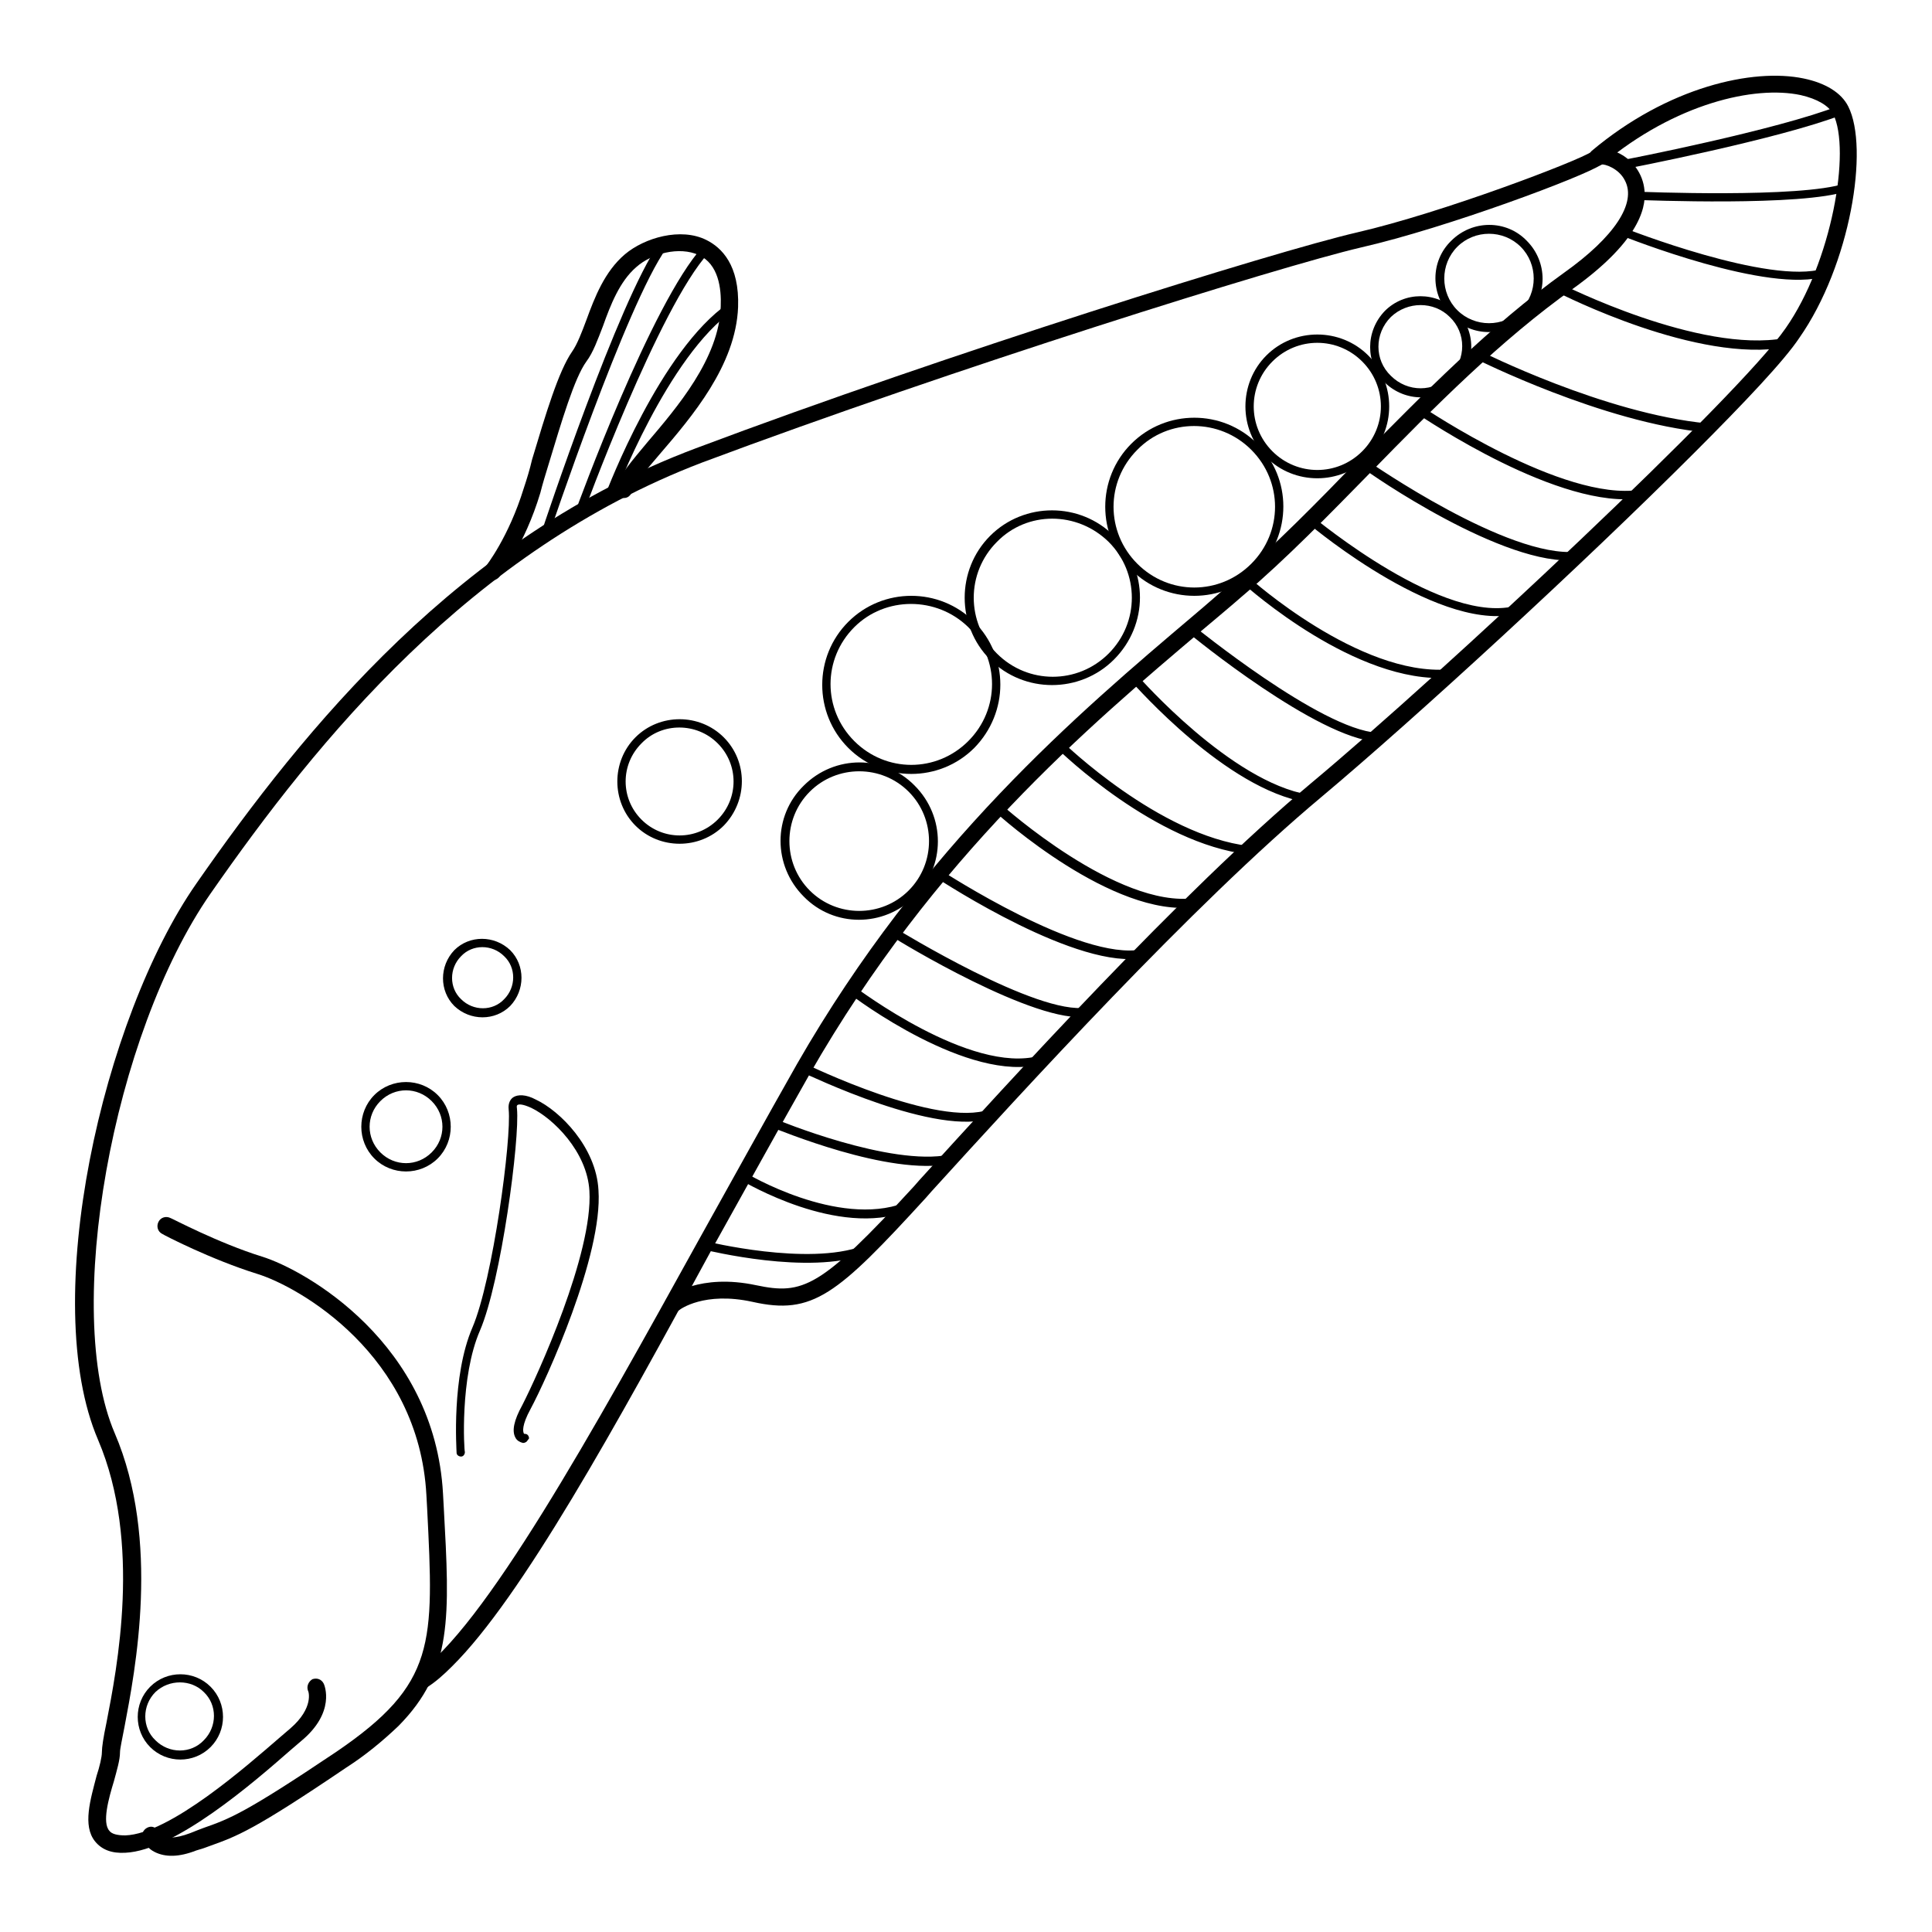<?xml version="1.0" encoding="utf-8"?>
<!-- Svg Vector Icons : http://www.onlinewebfonts.com/icon -->
<!DOCTYPE svg PUBLIC "-//W3C//DTD SVG 1.1//EN" "http://www.w3.org/Graphics/SVG/1.1/DTD/svg11.dtd">
<svg version="1.1" xmlns="http://www.w3.org/2000/svg" xmlns:xlink="http://www.w3.org/1999/xlink" x="0px" y="0px" viewBox="0 0 256 256" enable-background="new 0 0 256 256" xml:space="preserve">
<g> <path fill="#000000" d="M52.8,228.7c-2.1,2-4.4,3.9-6.9,5.5c-12.4,8.4-14.5,9.1-18.1,10.4c-0.5,0.2-1.1,0.4-1.8,0.6 c-2.3,0.9-4.1,0.9-5.5,0.2c-0.8-0.4-1.3-1-1.6-1.9c-0.2-0.6,0.2-1.2,0.8-1.4s1.2,0.2,1.4,0.8c0.1,0.2,0.3,0.3,0.5,0.4 c0.4,0.2,1.5,0.4,3.6-0.4c0.7-0.3,1.3-0.5,1.8-0.7c3.4-1.2,5.4-1.9,17.6-10.1c13.2-9,12.9-14.3,12-32.2l-0.1-1.8 c-1-18.6-16.9-27.6-22.4-29.3c-6.1-1.9-12.3-5.1-12.6-5.3c-0.6-0.3-0.8-1-0.5-1.6c0.3-0.6,1-0.8,1.6-0.5l0,0 c0.1,0,6.3,3.3,12.1,5.1s22.9,11.5,24,31.4l0.1,1.8C59.6,214.3,60,221.4,52.8,228.7L52.8,228.7z"/> <path fill="#000000" d="M59.9,220.8c-1.1,1.1-2.2,2.1-3.5,2.9c-0.5,0.3-1.2,0.2-1.6-0.3c0,0,0,0,0,0c-0.3-0.5-0.2-1.2,0.3-1.6 c8.9-5.8,23.5-32.2,37.6-57.7c4.3-7.7,8.7-15.7,12.9-23.1c16.7-29.1,37.4-46.6,52.5-59.4c1.9-1.6,3.6-3.1,5.2-4.5 c5.8-5,11.2-10.5,16.9-16.4c8.5-8.6,17.2-17.5,27.1-24.6c6.6-4.7,9.6-9.2,8-12.2c-0.8-1.6-2.7-2.2-3.1-2.1 c-2.1,1.5-20.5,8.4-31.9,11c-10.7,2.5-53.9,16-87.3,28.5C62.4,73,42.1,98,27.9,118.4c-13,18.7-19.6,55.4-12.7,71.5 c6.1,14.2,2.7,31.5,1.3,38.9c-0.3,1.6-0.6,2.9-0.6,3.4c0,1-0.4,2.3-0.8,3.8c-0.7,2.3-1.6,5.5-0.6,6.6c0.3,0.4,1,0.6,2.1,0.6 c5.9-0.2,16.1-9.2,20.5-13l1.4-1.2c3.1-2.7,2.4-4.9,2.3-5c-0.2-0.6,0.1-1.2,0.6-1.5c0.6-0.2,1.2,0,1.5,0.6c0.1,0.2,1.6,3.8-3,7.6 l-1.4,1.2c-4.9,4.3-15.3,13.3-21.9,13.6c-1.8,0.1-3.1-0.4-4-1.5c-1.7-2.1-0.6-5.6,0.2-8.7c0.4-1.2,0.7-2.5,0.7-3.1 c0-0.7,0.2-2,0.6-3.9c1.4-7.2,4.7-23.9-1.1-37.5c-7.9-18.4,0.6-55.9,13-73.7c14.4-20.7,35-46,66.2-57.7 c33.5-12.6,76.8-26.1,87.6-28.6c11.3-2.6,29.4-9.5,31.1-10.7c0.8-0.6,2.1-0.5,3.4,0.1c2,0.9,3.4,2.8,3.6,5c0.3,2.7-1.2,7.1-9.4,13 c-9.7,6.9-18.4,15.7-26.8,24.3c-5.5,5.6-11.2,11.5-17.1,16.5c-1.6,1.4-3.4,2.9-5.3,4.5c-15,12.7-35.5,30-52,58.8 c-4.2,7.4-8.6,15.4-12.9,23.1C81.6,189,69.1,211.7,59.9,220.8z"/> <path fill="#000000" d="M69.8,191c-0.1,0.1-0.3,0.2-0.5,0.2c-0.4-0.1-0.8-0.3-1-0.7c-0.5-0.9-0.2-2.3,0.9-4.3 c2-3.9,9.4-20.1,8.9-28.4c-0.3-5.2-4.8-9.6-7.7-11c-1.1-0.5-1.6-0.5-1.8-0.4c-0.2,0.1-0.1,0.4-0.1,0.5c0.4,4-2.1,22.9-4.9,29.4 c-2.7,6.2-2.1,16-2,16.1c0,0.3-0.2,0.6-0.5,0.6c-0.3,0-0.6-0.2-0.6-0.5c0-0.4-0.7-10.1,2.1-16.6c2.7-6.3,5.2-25,4.8-28.9 c-0.1-0.9,0.3-1.4,0.6-1.6c0.6-0.4,1.7-0.4,3,0.3c3.2,1.5,8,6.3,8.3,12c0.6,8.6-6.9,25.1-9,29c-1.2,2.2-1,3-0.9,3.2 c0,0.1,0.1,0.1,0.2,0.1c0.3,0,0.5,0.3,0.5,0.6C70,190.7,69.9,190.9,69.8,191L69.8,191z M83.5,65.6c-0.4,0.5-1.1,0.5-1.6,0.1 c-0.3-0.3-0.5-0.8-0.3-1.3c0.5-1.4,2.1-3.3,4.1-5.7c4-4.7,9.6-11.2,9.8-18.1c0.1-2.4-0.3-5.6-2.9-6.8s-6.3-0.2-8.3,1.6 c-2.2,1.9-3.4,5-4.4,7.8c-0.7,1.8-1.3,3.5-2.2,4.7c-1.6,2.2-3.3,8-5,13.6c-0.4,1.3-0.8,2.6-1.1,3.8c-2.1,7-5.3,10.9-5.4,11.1 C65.7,77,65,77,64.5,76.6C64,76.2,64,75.5,64.4,75c0,0,3-3.8,5-10.3c0.4-1.2,0.8-2.5,1.1-3.8c1.8-6,3.5-11.7,5.3-14.3 c0.7-1,1.3-2.6,1.9-4.2c1.1-3,2.4-6.4,5.1-8.7c2.6-2.2,7.4-3.6,10.8-1.9c2,1,4.4,3.3,4.2,8.9c-0.3,7.7-6.1,14.5-10.4,19.5 c-1.8,2.1-3.3,3.9-3.7,4.9C83.7,65.3,83.6,65.5,83.5,65.6z M224.5,60c-14.8,14.8-37,35.2-49.4,45.6c-17.1,14.3-39.6,39-51.7,52.3 l-0.7,0.8c-11.8,12.9-15,15.6-23,13.8c-6.4-1.4-9.6,1-9.7,1.1c-0.5,0.4-1.2,0.3-1.6-0.2s-0.3-1.2,0.2-1.6c0.2-0.1,4.1-3.1,11.6-1.5 c6.2,1.3,8.5,0.4,20.9-13.1l0.7-0.8c12.1-13.3,34.7-38.2,51.9-52.6c17.5-14.6,56.7-51.3,62.9-60.3c6.1-8.7,8.7-23.6,6.3-28.4 c-0.6-1.1-2.1-2-4.3-2.5c-6.1-1.3-16.6,1.1-26.2,9.1c-0.5,0.4-1.2,0.4-1.6-0.1c0,0,0,0,0,0c-0.4-0.5-0.3-1.2,0.1-1.6 c10.1-8.5,21.4-11,28.1-9.6c2.9,0.6,5,1.9,5.9,3.7c2.8,5.5,0.3,21-6.5,30.7C236.4,47.8,231.2,53.3,224.5,60L224.5,60z"/> <path fill="#000000" d="M72.6,71.3c-0.2,0.2-0.6,0.2-0.8,0c-0.2-0.2-0.2-0.4-0.1-0.6c0.4-1.3,10.3-30.9,15.6-38.4 c0.2-0.3,0.5-0.3,0.8-0.2c0,0,0,0,0,0c0.3,0.2,0.3,0.5,0.2,0.8c0,0,0,0,0,0C83,40.3,72.8,70.7,72.7,71 C72.7,71.1,72.7,71.2,72.6,71.3z M77.1,68.5c-0.2,0.2-0.6,0.2-0.8,0c-0.2-0.2-0.2-0.4-0.1-0.6c0.4-1.1,10.1-27.7,16.9-35.2 c0.2-0.2,0.6-0.2,0.8,0c0.2,0.2,0.3,0.6,0,0.8c0,0,0,0,0,0C87.3,40.7,77.3,68,77.2,68.3C77.2,68.3,77.1,68.4,77.1,68.5z M81.1,66.2 c-0.2,0.2-0.6,0.2-0.8,0c-0.2-0.2-0.2-0.4-0.1-0.6c0.3-0.8,7.3-19.2,16.3-25.4c0.3-0.2,0.6-0.1,0.8,0.1c0.2,0.3,0.1,0.6-0.1,0.8 c-8.7,6-15.8,24.6-15.8,24.8C81.2,66.1,81.1,66.2,81.1,66.2z M114.9,166.1c-0.1,0.1-0.1,0.1-0.2,0.1c-7.6,2.8-20.8-0.5-21.4-0.6 c-0.3-0.1-0.5-0.4-0.4-0.7c0.1-0.3,0.4-0.5,0.7-0.4c0.1,0,13.4,3.3,20.7,0.6c0.3-0.1,0.6,0,0.7,0.3 C115.2,165.7,115.1,165.9,114.9,166.1z M120.4,160.4c-0.1,0.1-0.1,0.1-0.2,0.1c-9.2,3.5-21.4-3.8-22-4.1c-0.3-0.2-0.4-0.5-0.2-0.8 c0.2-0.3,0.5-0.4,0.8-0.2c0.1,0.1,12.2,7.3,21,4c0.3-0.1,0.6,0,0.7,0.3C120.6,160,120.6,160.2,120.4,160.4z M126.3,154 c-0.1,0.1-0.2,0.1-0.3,0.2c-8.2,1.7-23-4.6-23.7-4.8c-0.3-0.1-0.4-0.5-0.3-0.8c0.1-0.3,0.5-0.4,0.8-0.3l0,0 c0.2,0.1,15.2,6.3,23,4.7c0.3-0.1,0.6,0.1,0.7,0.4C126.5,153.6,126.4,153.8,126.3,154z M131.7,148c-0.1,0.1-0.1,0.1-0.2,0.1 c-7.2,2.7-24.4-5.7-25.2-6c-0.3-0.1-0.4-0.5-0.3-0.8c0.1-0.3,0.5-0.4,0.8-0.3c0.2,0.1,17.5,8.5,24.3,6c0.3-0.1,0.6,0,0.7,0.3 C132,147.6,131.9,147.8,131.7,148z M138.3,140.9c-0.1,0.1-0.2,0.1-0.3,0.1c-9.6,2.6-24.8-8.8-25.4-9.3c-0.3-0.2-0.3-0.5-0.1-0.8 c0,0,0,0,0,0c0.2-0.2,0.6-0.3,0.8-0.1c0.2,0.1,15.3,11.6,24.4,9.1c0.3-0.1,0.6,0.1,0.7,0.4C138.5,140.5,138.5,140.7,138.3,140.9 L138.3,140.9z M144.4,134.5c-0.1,0.1-0.2,0.1-0.3,0.2c-6.8,1.1-25.2-10.1-25.9-10.6c-0.3-0.2-0.4-0.5-0.2-0.8c0,0,0,0,0,0 c0.2-0.3,0.5-0.4,0.8-0.2c0,0,0,0,0,0c0.2,0.1,18.7,11.5,25.2,10.4c0.3-0.1,0.6,0.1,0.7,0.4C144.6,134.1,144.5,134.3,144.4,134.5z  M151.9,126.7c-0.1,0.1-0.2,0.1-0.3,0.2c-8.6,1.8-26.6-10-27.4-10.5c-0.3-0.2-0.3-0.5-0.2-0.8c0.2-0.3,0.5-0.3,0.8-0.2 c0.2,0.1,18.4,12,26.5,10.4c0.3-0.1,0.6,0.1,0.7,0.4C152.1,126.4,152,126.6,151.9,126.7z M158.6,120c-0.1,0.1-0.2,0.1-0.3,0.2 c-10.8,1.4-25.8-12-26.4-12.6c-0.2-0.2-0.3-0.6,0-0.8c0,0,0,0,0,0c0.2-0.2,0.5-0.3,0.8-0.1c0,0,0,0,0.1,0 c0.1,0.1,15.3,13.7,25.5,12.3c0.3,0,0.6,0.2,0.6,0.5C158.8,119.7,158.7,119.9,158.6,120L158.6,120z M165.9,113 c-0.1,0.1-0.3,0.2-0.5,0.2c-12.3-1.4-24.8-13.5-25.3-14c-0.2-0.2-0.2-0.6,0-0.8c0,0,0,0,0,0c0.2-0.2,0.6-0.2,0.8,0c0,0,0,0,0,0 c0.1,0.1,12.7,12.3,24.6,13.7c0.3,0,0.5,0.3,0.5,0.6C166,112.8,166,112.9,165.9,113L165.9,113z M173.6,106.1 c-0.1,0.1-0.3,0.2-0.5,0.2c-10.6-1.7-22.6-15.4-23.1-15.9c-0.2-0.2-0.2-0.6,0.1-0.8c0,0,0,0,0,0c0.2-0.2,0.6-0.2,0.8,0.1 c0,0,0,0,0,0c0.1,0.1,12.2,13.9,22.5,15.6c0.3,0,0.5,0.3,0.5,0.6C173.7,105.9,173.7,106,173.6,106.1L173.6,106.1z M182.9,98.1 c-0.1,0.1-0.3,0.2-0.4,0.2c-8-0.5-24.4-13.9-25.1-14.5c-0.2-0.2-0.3-0.6-0.1-0.8c0,0,0,0,0,0c0.2-0.2,0.6-0.3,0.8-0.1c0,0,0,0,0,0 c0.2,0.1,16.8,13.7,24.4,14.2c0.3,0,0.6,0.3,0.5,0.6C183.1,97.9,183,98,182.9,98.1z M192.4,89.6c-0.1,0.1-0.2,0.2-0.4,0.2 c-12.3,0.9-26.6-11.9-27.2-12.4c-0.2-0.2-0.3-0.6,0-0.8c0,0,0,0,0,0l0,0c0.2-0.2,0.6-0.2,0.8,0c0.1,0.1,14.5,13,26.3,12.1 c0.3,0,0.6,0.2,0.6,0.5C192.6,89.3,192.6,89.5,192.4,89.6z M201.7,81.1c-0.1,0.1-0.1,0.1-0.2,0.1c-10.2,3.1-27.4-11.2-28.1-11.8 c-0.2-0.2-0.3-0.6-0.1-0.8c0,0,0,0,0,0c0.2-0.2,0.5-0.3,0.7-0.1c0,0,0,0,0.1,0.1c0.2,0.1,17.4,14.5,27,11.6c0.3-0.1,0.6,0,0.7,0.3 C202,80.6,201.9,80.9,201.7,81.1z M209.2,74c-0.1,0.1-0.2,0.2-0.3,0.2c-9.5,1-27.5-11.5-28.2-12.1c-0.3-0.2-0.3-0.5-0.1-0.8 c0,0,0,0,0,0c0.2-0.3,0.5-0.3,0.8-0.1c0,0,0,0,0,0c0.2,0.1,18.4,12.8,27.5,11.9c0.3,0,0.6,0.2,0.6,0.5 C209.4,73.7,209.4,73.9,209.2,74z M217.8,65.8c-0.1,0.1-0.2,0.1-0.3,0.2c-10.7,1.7-28.8-10.6-29.6-11.1c-0.3-0.2-0.3-0.5-0.1-0.8 s0.5-0.3,0.8-0.1l0,0c0.2,0.1,18.5,12.5,28.7,10.9c0.3-0.1,0.6,0.2,0.7,0.5C218,65.5,217.9,65.7,217.8,65.8z M226.6,57.1 c-0.1,0.1-0.3,0.2-0.5,0.2c-13.8-1.3-30.4-9.7-30.5-9.7c-0.3-0.1-0.4-0.5-0.3-0.8c0.1-0.3,0.5-0.4,0.8-0.3 c0.2,0.1,16.5,8.3,30.1,9.6c0.3,0,0.5,0.3,0.5,0.6C226.8,56.9,226.7,57,226.6,57.1z M237,45.8c-0.1,0.1-0.2,0.1-0.3,0.2 c-11.7,2.2-29.6-6.9-30.4-7.3c-0.3-0.1-0.4-0.5-0.3-0.8c0.1-0.3,0.5-0.4,0.8-0.3c0.2,0.1,18.4,9.3,29.7,7.2 c0.3-0.1,0.6,0.1,0.7,0.4C237.2,45.5,237.1,45.7,237,45.8z M242.1,36.5c-0.1,0.1-0.1,0.1-0.2,0.1c-7.5,2.4-26.3-5.1-27.1-5.4 c-0.3-0.1-0.4-0.5-0.3-0.7c0.1-0.3,0.5-0.4,0.7-0.3c0.2,0.1,19.3,7.6,26.4,5.4c0.3-0.1,0.6,0.1,0.7,0.3 C242.3,36.1,242.2,36.3,242.1,36.5L242.1,36.5z M245,25.2c-0.1,0.1-0.1,0.1-0.2,0.1c-6,2.1-27,1.2-27.9,1.2c-0.3,0-0.6-0.3-0.5-0.6 c0-0.3,0.3-0.6,0.6-0.5c0.2,0,21.6,0.9,27.5-1.1c0.3-0.1,0.6,0,0.8,0.3C245.2,24.8,245.2,25.1,245,25.2z M244.3,15.1 c-0.1,0.1-0.1,0.1-0.2,0.1c-8.2,3.2-28.7,7.2-28.9,7.2c-0.3,0.1-0.6-0.1-0.7-0.5c-0.1-0.3,0.1-0.6,0.5-0.7c0.2,0,20.6-4,28.7-7.2 c0.3-0.1,0.6,0,0.8,0.3C244.5,14.6,244.5,14.9,244.3,15.1L244.3,15.1z M27.9,231.5c-2.2,2.2-5.8,2.2-8,0c-2.2-2.2-2.2-5.8,0-8 c2.2-2.2,5.8-2.2,8,0C30.1,225.7,30.1,229.3,27.9,231.5z M20.6,224.2c-1.8,1.8-1.8,4.7,0,6.4c1.8,1.8,4.7,1.8,6.4,0 c1.8-1.8,1.8-4.7,0-6.4C25.3,222.5,22.4,222.5,20.6,224.2C20.7,224.2,20.7,224.2,20.6,224.2L20.6,224.2z M58,153.5 c-2.3,2.3-6.1,2.3-8.4,0c-2.3-2.3-2.3-6.1,0-8.4c2.3-2.3,6.1-2.3,8.4,0c0,0,0,0,0,0C60.3,147.4,60.3,151.2,58,153.5z M50.4,145.9 c-1.9,1.9-1.9,4.9,0,6.8c1.9,1.9,4.9,1.9,6.8,0c1.9-1.9,1.9-4.9,0-6.8C55.3,144,52.3,144,50.4,145.9z M67.6,133.3c-2,2-5.3,2-7.4,0 c-2-2-2-5.3,0-7.4c2-2,5.3-2,7.4,0c0,0,0,0,0,0C69.6,127.9,69.6,131.2,67.6,133.3z M61.1,126.7c-1.6,1.6-1.6,4.2,0,5.7 c1.6,1.6,4.2,1.6,5.7,0c1.6-1.6,1.6-4.2,0-5.7l0,0C65.2,125.1,62.6,125.1,61.1,126.7C61.1,126.7,61.1,126.7,61.1,126.7L61.1,126.7z  M95.9,109.4c-3.2,3.2-8.5,3.2-11.7,0c-3.2-3.2-3.2-8.5,0-11.7c3.2-3.2,8.5-3.2,11.7,0C99.1,100.9,99.1,106.1,95.9,109.4z M85,98.5 c-2.8,2.8-2.8,7.3,0,10.1c2.8,2.8,7.3,2.8,10.1,0c2.8-2.8,2.8-7.3,0-10.1c0,0,0,0,0,0C92.3,95.7,87.7,95.7,85,98.5z M121.2,118.8 c-4.1,4.1-10.7,4.1-14.7,0c-4.1-4.1-4.1-10.7,0-14.7c4.1-4.1,10.7-4.1,14.7,0c0,0,0,0,0,0C125.3,108.2,125.3,114.8,121.2,118.8z  M107.3,104.9c-3.6,3.6-3.6,9.5,0,13.1c3.6,3.6,9.5,3.6,13.1,0c3.6-3.6,3.6-9.5,0-13.1c0,0,0,0,0,0 C116.8,101.3,110.9,101.3,107.3,104.9z"/> <path fill="#000000" d="M129.1,99.1c-4.6,4.6-12.1,4.6-16.7,0c-4.6-4.6-4.6-12.1,0-16.7c4.6-4.6,12.1-4.6,16.7,0c0,0,0,0,0,0 C133.7,87,133.7,94.4,129.1,99.1z M113.2,83.1c-4.2,4.2-4.2,10.9,0,15.1c4.2,4.2,10.9,4.2,15.1,0c4.2-4.2,4.2-10.9,0-15.1 c0,0,0,0,0,0C124.1,79,117.3,79,113.2,83.1L113.2,83.1z"/> <path fill="#000000" d="M147.6,87.4c-4.5,4.5-11.9,4.5-16.4,0c-4.5-4.5-4.5-11.9,0-16.4c4.5-4.5,11.9-4.5,16.4,0c0,0,0,0,0,0 C152.2,75.5,152.2,82.8,147.6,87.4z M132.1,71.8c-4.1,4.1-4.1,10.7,0,14.8c4.1,4.1,10.7,4.1,14.8,0c4.1-4.1,4.1-10.7,0-14.8 c0,0,0,0,0,0C142.7,67.7,136.1,67.7,132.1,71.8z"/> <path fill="#000000" d="M166.6,75.5c-4.6,4.6-12.1,4.6-16.7,0c-4.6-4.6-4.6-12.1,0-16.7c4.6-4.6,12.1-4.6,16.7,0c0,0,0,0,0,0 C171.2,63.4,171.2,70.8,166.6,75.5z M150.7,59.6c-4.2,4.2-4.2,10.9,0,15.1s10.9,4.2,15.1,0c4.2-4.2,4.2-10.9,0-15.1c0,0,0,0,0,0 C161.6,55.4,154.8,55.4,150.7,59.6z"/> <path fill="#000000" d="M181.3,60.6c-3.7,3.7-9.8,3.7-13.5,0c-3.7-3.7-3.7-9.8,0-13.5c3.7-3.7,9.8-3.7,13.5,0 C185,50.8,185,56.9,181.3,60.6z M168.6,47.9c-3.3,3.3-3.3,8.6,0,11.9c3.3,3.3,8.6,3.3,11.9,0c3.3-3.3,3.3-8.6,0-11.9c0,0,0,0,0,0 C177.2,44.6,171.9,44.6,168.6,47.9z"/> <path fill="#000000" d="M193,50.7c-2.6,2.6-6.8,2.6-9.5,0c-2.6-2.6-2.6-6.8,0-9.5c2.6-2.6,6.8-2.6,9.5,0 C195.6,43.8,195.6,48.1,193,50.7z M184.3,42c-2.2,2.2-2.2,5.7,0,7.8c2.2,2.2,5.7,2.2,7.8,0c2.2-2.2,2.2-5.7,0-7.8 C190,39.9,186.5,39.9,184.3,42z"/> <path fill="#000000" d="M202.3,41.9c-2.8,2.8-7.3,2.8-10,0c-2.8-2.8-2.8-7.3,0-10c2.8-2.8,7.3-2.8,10,0 C205.1,34.7,205.1,39.2,202.3,41.9z M193.1,32.7c-2.3,2.3-2.3,6.1,0,8.4c2.3,2.3,6.1,2.3,8.4,0s2.3-6.1,0-8.4c0,0,0,0,0,0 C199.2,30.4,195.4,30.4,193.1,32.7z"/></g>
</svg>